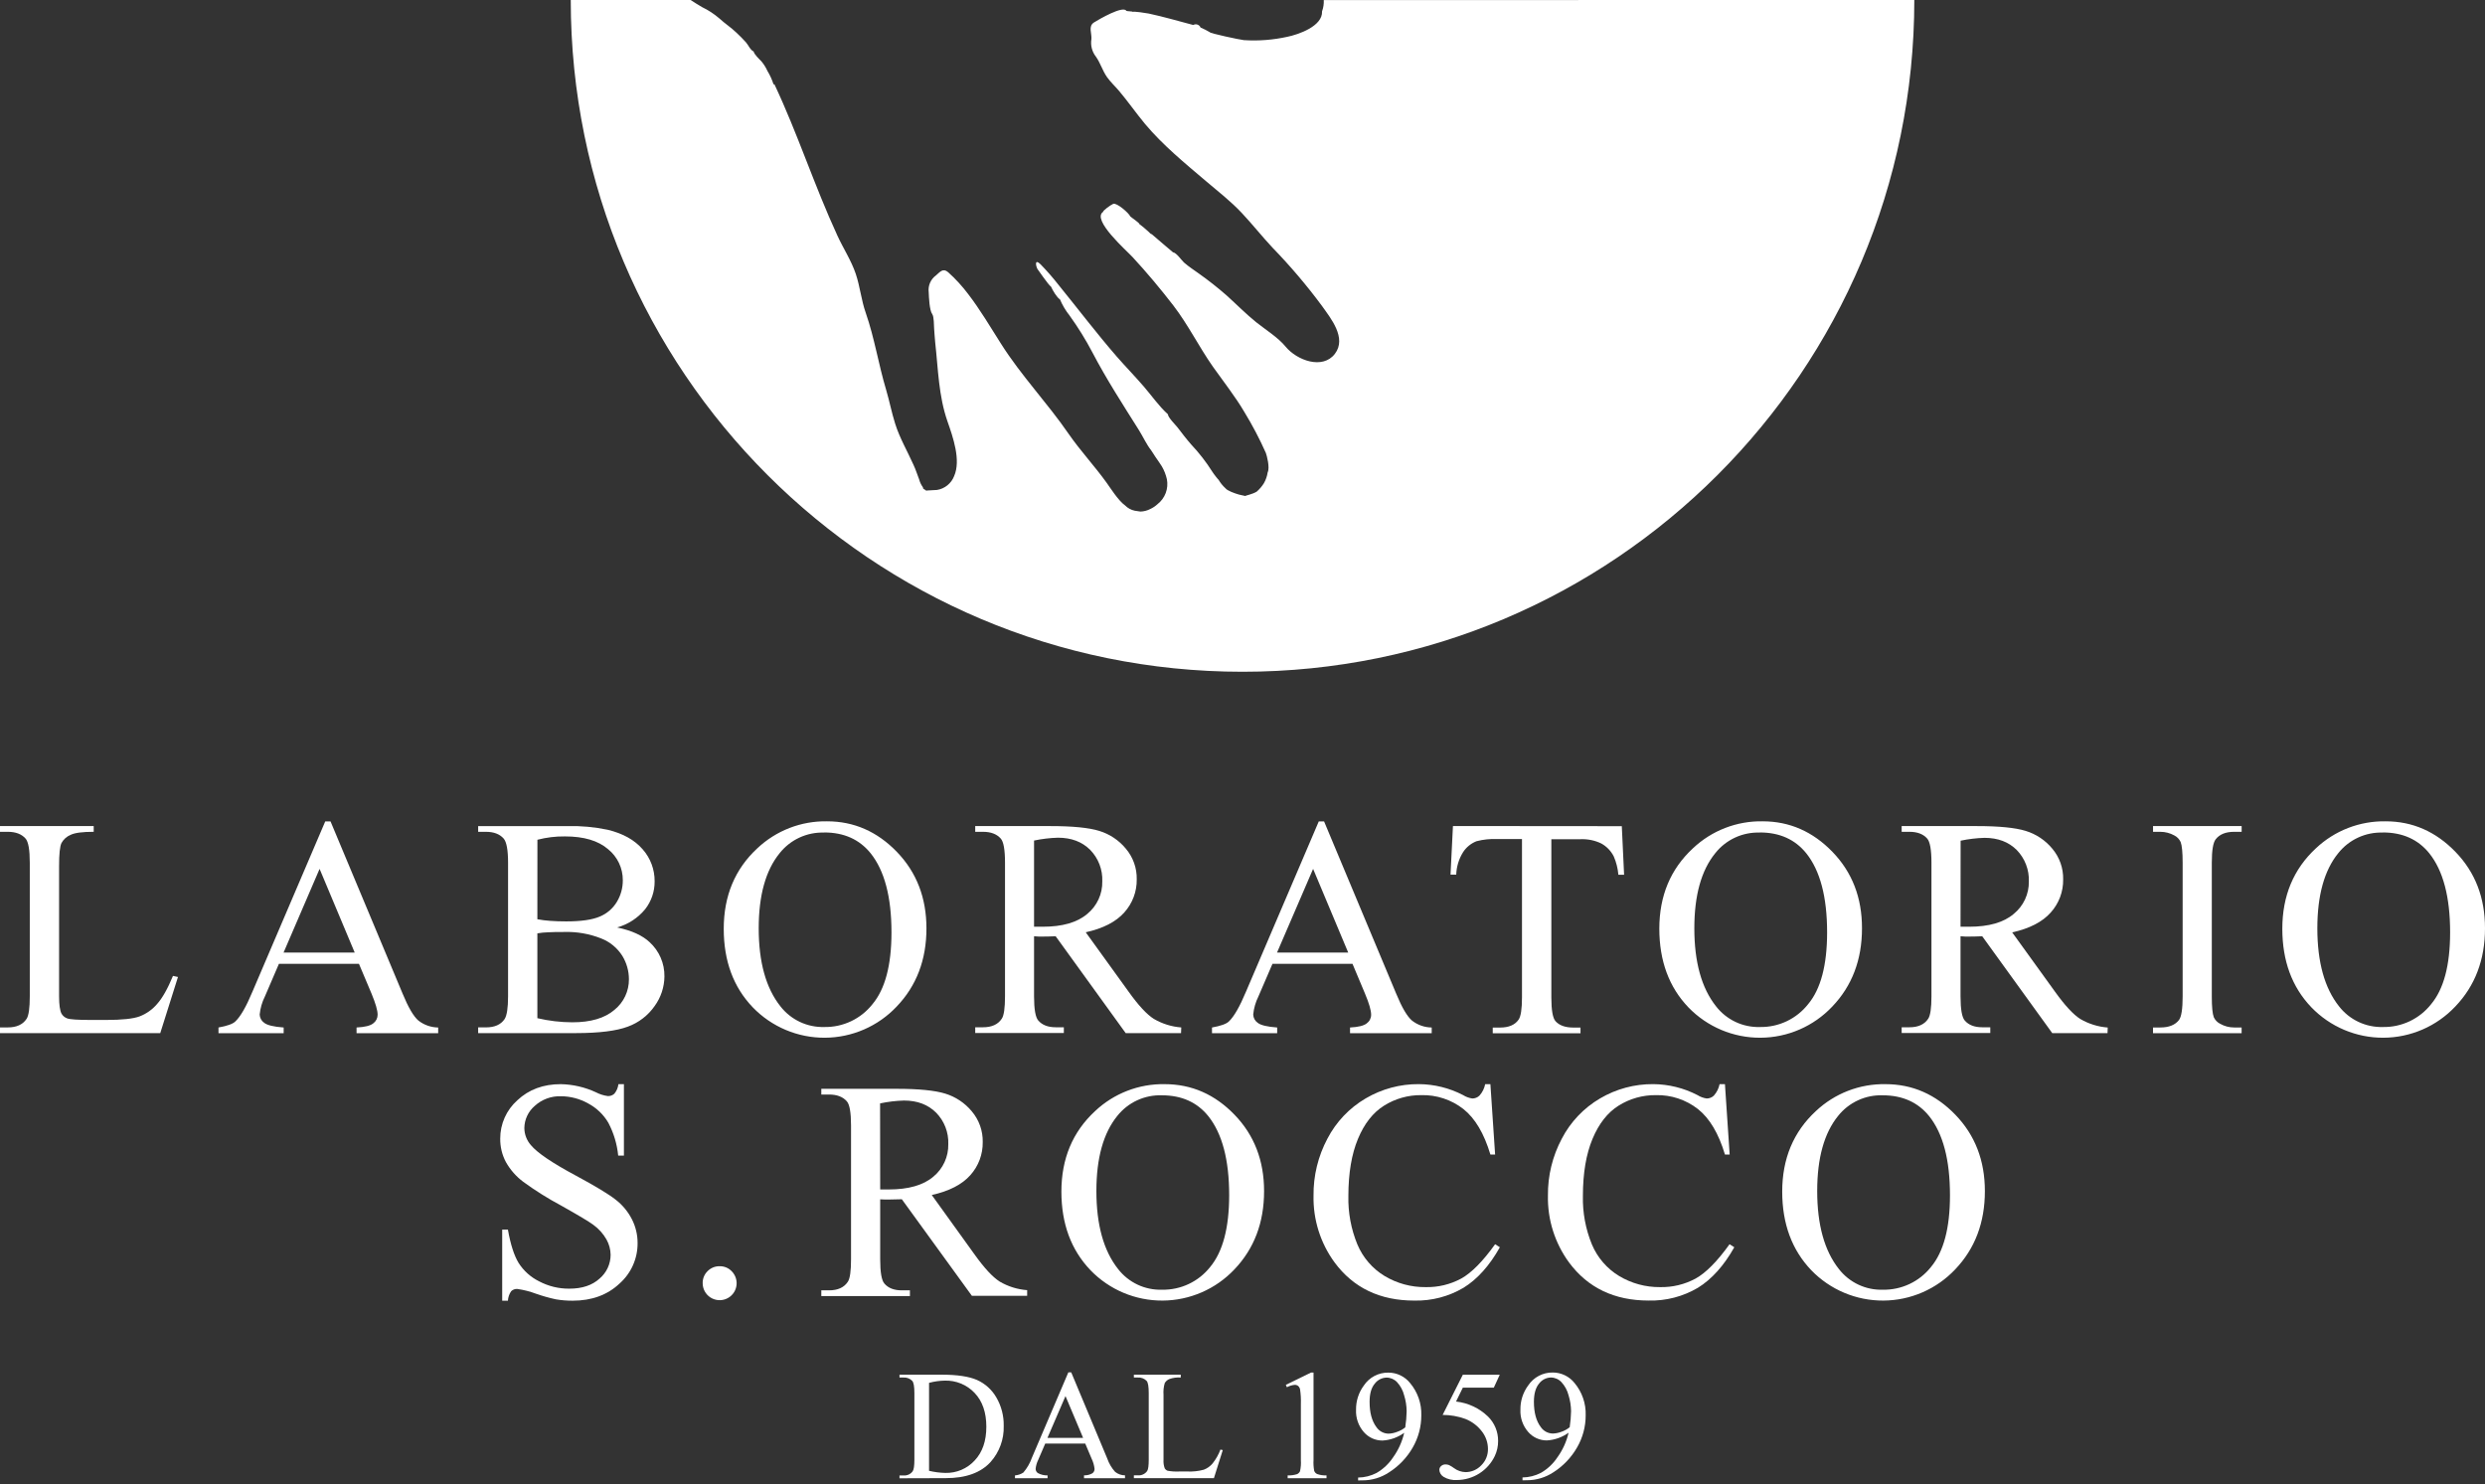 <?xml version="1.0" encoding="UTF-8"?> <svg xmlns="http://www.w3.org/2000/svg" width="571" height="341" viewBox="0 0 571 341" fill="none"><rect x="0" y="0" width="571" height="341" fill="#333333" stroke="none"/> <path d="M39.739 224.242L40.895 224.492L36.823 237.399H0V236.085H1.793C3.803 236.085 5.242 235.428 6.109 234.115C6.601 233.366 6.844 231.625 6.844 228.919V198.257C6.844 195.288 6.523 193.429 5.866 192.681C4.946 191.649 3.6 191.137 1.793 191.137H0V189.823H21.532V191.137C19.009 191.137 17.236 191.347 16.218 191.84C15.334 192.207 14.6 192.862 14.135 193.699C13.759 194.447 13.573 196.236 13.577 199.065V228.932C13.577 230.872 13.763 232.203 14.135 232.926C14.432 233.432 14.897 233.818 15.449 234.016C16.034 234.246 17.853 234.371 20.921 234.371H24.389C28.037 234.371 30.596 234.099 32.067 233.556C33.63 232.958 35.017 231.975 36.1 230.699C37.318 229.337 38.535 227.18 39.753 224.229" fill="white"></path> <path d="M81.503 218.882L73.436 199.656L65.16 218.882H81.503ZM82.481 221.476H64.09L60.864 228.978C60.217 230.273 59.812 231.675 59.669 233.116C59.679 233.494 59.778 233.864 59.959 234.196C60.139 234.528 60.395 234.813 60.707 235.027C61.399 235.579 62.89 235.938 65.18 236.104V237.418H50.204V236.104C52.187 235.75 53.473 235.292 54.059 234.732C55.255 233.606 56.569 231.325 58.001 227.887L74.731 188.752H75.952L92.505 228.308C93.819 231.495 95.029 233.562 96.137 234.508C97.436 235.525 99.033 236.086 100.683 236.104V237.418H81.93V236.104C83.828 236.006 85.102 235.697 85.766 235.152C86.076 234.926 86.329 234.629 86.504 234.287C86.678 233.944 86.77 233.566 86.771 233.181C86.771 232.163 86.298 230.554 85.365 228.308L82.481 221.476Z" fill="white"></path> <path d="M123.475 233.964C126.109 234.582 128.804 234.9 131.509 234.91C135.739 234.91 138.964 233.958 141.184 232.053C142.237 231.204 143.083 230.128 143.66 228.905C144.237 227.682 144.529 226.344 144.514 224.992C144.506 223.11 143.986 221.267 143.01 219.658C141.852 217.82 140.131 216.406 138.103 215.625C135.425 214.57 132.56 214.07 129.682 214.154C128.231 214.154 126.996 214.154 125.965 214.226C125.13 214.248 124.298 214.329 123.475 214.469V233.964ZM123.475 211.231C124.455 211.411 125.444 211.534 126.438 211.599C127.548 211.684 128.776 211.723 130.103 211.723C133.518 211.723 136.085 211.356 137.801 210.62C139.445 209.946 140.827 208.759 141.742 207.237C142.65 205.734 143.123 204.008 143.108 202.252C143.115 200.889 142.815 199.542 142.231 198.31C141.646 197.079 140.792 195.995 139.732 195.138C137.46 193.172 134.151 192.191 129.807 192.195C127.676 192.169 125.551 192.427 123.488 192.964L123.475 211.231ZM141.867 213.129C145.164 213.83 147.632 214.953 149.27 216.499C150.363 217.497 151.231 218.715 151.818 220.074C152.404 221.433 152.696 222.901 152.672 224.381C152.647 226.821 151.861 229.193 150.426 231.166C148.912 233.343 146.762 234.997 144.271 235.902C141.644 236.892 137.663 237.389 132.33 237.393H109.872V236.079H111.652C113.649 236.079 115.076 235.449 115.935 234.188C116.473 233.373 116.743 231.619 116.743 228.933V198.258C116.743 195.315 116.401 193.45 115.724 192.681C114.811 191.65 113.458 191.138 111.652 191.138H109.872V189.824H130.418C133.506 189.751 136.591 190.034 139.614 190.665C143.117 191.506 145.797 192.997 147.654 195.138C149.46 197.171 150.445 199.802 150.419 202.521C150.441 204.838 149.675 207.095 148.245 208.919C146.584 210.938 144.344 212.4 141.828 213.109" fill="white"></path> <path d="M189.369 191.314C187.413 191.25 185.469 191.645 183.693 192.467C181.917 193.29 180.358 194.517 179.142 196.05C175.937 199.991 174.334 205.743 174.334 213.305C174.334 221.069 175.993 227.042 179.313 231.224C180.502 232.758 182.037 233.99 183.792 234.819C185.548 235.648 187.475 236.05 189.415 235.993C191.54 236.029 193.645 235.573 195.564 234.662C197.484 233.75 199.168 232.407 200.483 230.738C203.386 227.265 204.84 221.772 204.844 214.258C204.844 206.117 203.244 200.05 200.043 196.056C197.468 192.877 193.915 191.288 189.382 191.288M190.039 188.726C196.213 188.726 201.562 191.069 206.086 195.754C210.609 200.44 212.873 206.292 212.878 213.312C212.878 220.537 210.596 226.532 206.033 231.296C203.911 233.542 201.355 235.335 198.521 236.565C195.686 237.795 192.632 238.438 189.542 238.455C186.452 238.472 183.39 237.861 180.543 236.661C177.695 235.462 175.12 233.697 172.974 231.474C168.521 226.832 166.296 220.811 166.301 213.41C166.301 205.861 168.871 199.702 174.012 194.933C178.338 190.849 184.091 188.621 190.039 188.726Z" fill="white"></path> <path d="M237.603 212.951C238.05 212.951 238.431 212.951 238.759 212.951C239.088 212.951 239.357 212.951 239.574 212.951C244.106 212.951 247.524 211.97 249.827 210.008C250.935 209.102 251.822 207.956 252.421 206.656C253.019 205.357 253.314 203.938 253.282 202.507C253.333 201.177 253.113 199.85 252.634 198.607C252.155 197.365 251.428 196.233 250.497 195.282C248.636 193.425 246.173 192.494 243.108 192.49C241.257 192.543 239.414 192.763 237.603 193.147V212.951ZM271.378 237.399H258.662L242.569 215.138C241.373 215.191 240.401 215.21 239.652 215.21C239.35 215.21 238.996 215.21 238.674 215.21L237.603 215.138V228.932C237.603 231.921 237.932 233.786 238.588 234.515C239.475 235.533 240.809 236.052 242.589 236.052H244.448V237.366H224.085V236.052H225.878C227.888 236.052 229.325 235.395 230.187 234.082C230.686 233.353 230.93 231.638 230.93 228.919V198.257C230.93 195.262 230.601 193.403 229.944 192.681C229.031 191.649 227.672 191.137 225.878 191.137H224.085V189.823H241.413C246.462 189.823 250.184 190.191 252.579 190.927C254.967 191.656 257.089 193.069 258.681 194.993C260.357 196.961 261.252 199.476 261.197 202.06C261.242 204.866 260.22 207.584 258.34 209.667C256.431 211.821 253.477 213.341 249.479 214.225L259.332 227.875C261.569 231.01 263.498 233.092 265.119 234.121C267.045 235.25 269.204 235.924 271.431 236.092L271.378 237.399Z" fill="white"></path> <path d="M309.791 218.882L301.724 199.656L293.435 218.882H309.791ZM310.776 221.476H292.384L289.152 228.978C288.506 230.273 288.103 231.675 287.963 233.116C287.972 233.493 288.07 233.863 288.249 234.195C288.429 234.527 288.684 234.813 288.995 235.027C289.691 235.579 291.175 235.94 293.468 236.104V237.418H278.492V236.104C280.462 235.75 281.776 235.29 282.354 234.732C283.545 233.606 284.859 231.325 286.295 227.887L303.025 188.752H304.247L320.806 228.308C322.12 231.495 323.33 233.562 324.438 234.508C325.734 235.526 327.329 236.088 328.977 236.104V237.418H310.211V236.104C312.109 236.006 313.383 235.697 314.053 235.152C314.364 234.926 314.617 234.629 314.792 234.287C314.966 233.944 315.058 233.566 315.058 233.181C315.058 232.163 314.586 230.554 313.646 228.308L310.776 221.476Z" fill="white"></path> <path d="M372.657 189.843L373.182 201.009H371.869C371.744 199.558 371.387 198.137 370.811 196.799C370.173 195.533 369.165 194.49 367.921 193.81C366.44 193.101 364.806 192.768 363.166 192.838H356.466V229.175C356.466 232.098 356.781 233.918 357.418 234.647C358.294 235.628 359.662 236.118 361.523 236.118H363.166V237.432H343V236.118H344.669C346.679 236.118 348.104 235.514 348.945 234.292C349.464 233.55 349.72 231.835 349.72 229.175V192.805H344.012C342.417 192.73 340.821 192.896 339.276 193.298C337.99 193.799 336.898 194.696 336.156 195.86C335.202 197.401 334.67 199.165 334.612 200.976H333.299L333.857 189.81L372.657 189.843Z" fill="white"></path> <path d="M404.363 191.314C402.406 191.248 400.46 191.642 398.683 192.464C396.906 193.287 395.346 194.515 394.13 196.05C390.924 199.991 389.321 205.743 389.321 213.305C389.321 221.069 390.981 227.042 394.3 231.224C395.488 232.76 397.023 233.992 398.779 234.821C400.535 235.65 402.462 236.052 404.403 235.993C406.528 236.029 408.632 235.573 410.552 234.662C412.472 233.75 414.155 232.407 415.471 230.738C418.374 227.265 419.828 221.772 419.832 214.258C419.832 206.117 418.232 200.05 415.03 196.056C412.456 192.877 408.9 191.288 404.363 191.288M405.02 188.726C411.186 188.726 416.535 191.069 421.067 195.754C425.599 200.44 427.859 206.292 427.846 213.312C427.846 220.537 425.569 226.532 421.014 231.296C418.892 233.542 416.336 235.335 413.502 236.565C410.667 237.796 407.613 238.438 404.523 238.455C401.433 238.472 398.371 237.862 395.524 236.662C392.676 235.462 390.101 233.697 387.955 231.474C383.51 226.832 381.284 220.811 381.275 213.41C381.275 205.861 383.848 199.702 388.993 194.933C393.318 190.848 399.072 188.619 405.02 188.726Z" fill="white"></path> <path d="M450.488 212.951C450.934 212.951 451.322 212.951 451.644 212.951C451.966 212.951 452.241 212.951 452.452 212.951C456.988 212.951 460.406 211.97 462.705 210.008C463.814 209.109 464.704 207.969 465.307 206.675C465.91 205.382 466.211 203.967 466.186 202.54C466.234 201.21 466.012 199.884 465.533 198.642C465.055 197.4 464.329 196.268 463.401 195.314C461.54 193.458 459.077 192.527 456.012 192.523C454.161 192.576 452.319 192.796 450.507 193.18L450.488 212.951ZM484.263 237.399H471.566L455.473 215.138C454.278 215.191 453.306 215.21 452.557 215.21C452.255 215.21 451.9 215.21 451.578 215.21L450.488 215.138V228.932C450.488 231.921 450.816 233.786 451.473 234.515C452.36 235.533 453.693 236.052 455.473 236.052H457.325V237.366H436.963V236.052H438.756C440.766 236.052 442.203 235.395 443.065 234.082C443.551 233.353 443.807 231.638 443.807 228.919V198.257C443.807 195.262 443.472 193.403 442.822 192.681C441.909 191.649 440.55 191.137 438.756 191.137H436.963V189.823H454.291C459.34 189.823 463.062 190.191 465.457 190.927C467.845 191.657 469.966 193.07 471.559 194.993C473.234 196.969 474.127 199.49 474.069 202.08C474.116 204.886 473.094 207.605 471.211 209.686C469.306 211.841 466.355 213.36 462.357 214.245L472.21 227.894C474.456 231.03 476.385 233.112 477.997 234.141C479.923 235.27 482.082 235.944 484.309 236.111L484.263 237.399Z" fill="white"></path> <path d="M515.077 236.098V237.412H494.715V236.098H496.403C498.369 236.098 499.796 235.527 500.685 234.384C501.244 233.635 501.526 231.829 501.526 228.978V198.257C501.526 195.847 501.368 194.257 501.066 193.482C500.771 192.832 500.264 192.301 499.628 191.978C498.641 191.429 497.531 191.14 496.403 191.137H494.721V189.823H515.083V191.137H513.369C511.425 191.137 510.008 191.711 509.119 192.858C508.524 193.607 508.226 195.406 508.226 198.257V228.978C508.226 231.382 508.384 232.978 508.686 233.747C508.988 234.405 509.507 234.938 510.157 235.258C511.132 235.811 512.235 236.101 513.356 236.098H515.077Z" fill="white"></path> <path d="M547.517 191.314C545.559 191.248 543.612 191.642 541.834 192.465C540.055 193.287 538.495 194.515 537.276 196.05C534.075 199.991 532.475 205.743 532.475 213.305C532.475 221.069 534.132 227.042 537.447 231.224C538.637 232.759 540.173 233.992 541.93 234.82C543.687 235.649 545.615 236.051 547.556 235.993C549.681 236.029 551.786 235.573 553.706 234.662C555.625 233.75 557.309 232.407 558.624 230.738C561.527 227.265 562.981 221.772 562.986 214.258C562.986 206.117 561.385 200.05 558.184 196.056C555.609 192.877 552.053 191.287 547.517 191.287M548.174 188.726C554.339 188.726 559.688 191.069 564.22 195.754C568.753 200.44 571.012 206.292 570.999 213.312C570.999 220.537 568.72 226.532 564.161 231.296C562.04 233.542 559.484 235.334 556.65 236.565C553.816 237.795 550.762 238.438 547.673 238.454C544.583 238.471 541.523 237.861 538.676 236.661C535.828 235.461 533.254 233.696 531.109 231.474C526.655 226.832 524.428 220.811 524.428 213.41C524.428 205.861 526.999 199.702 532.14 194.933C536.468 190.849 542.223 188.621 548.174 188.726Z" fill="white"></path> <path d="M143.363 249.124V265.545H142.049C141.789 262.909 141.022 260.349 139.79 258.004C138.683 256.117 137.073 254.574 135.139 253.551C133.233 252.479 131.085 251.912 128.899 251.902C126.673 251.824 124.505 252.624 122.863 254.129C122.128 254.756 121.536 255.533 121.126 256.407C120.716 257.282 120.497 258.234 120.485 259.2C120.494 260.653 121.031 262.054 121.996 263.141C123.441 264.892 126.889 267.229 132.341 270.149C136.781 272.54 139.812 274.371 141.432 275.641C143.001 276.847 144.284 278.386 145.189 280.147C146.052 281.83 146.502 283.694 146.503 285.585C146.524 287.351 146.165 289.1 145.45 290.714C144.735 292.328 143.68 293.769 142.358 294.939C139.569 297.566 135.973 298.88 131.572 298.88C130.269 298.887 128.968 298.779 127.684 298.558C126.157 298.226 124.652 297.801 123.178 297.284C121.781 296.756 120.329 296.386 118.849 296.18C118.594 296.167 118.339 296.206 118.099 296.295C117.86 296.384 117.641 296.522 117.457 296.699C117.01 297.343 116.751 298.098 116.708 298.88H115.394V282.551H116.708C117.312 285.962 118.131 288.513 119.165 290.203C120.319 292.018 121.951 293.482 123.881 294.433C126.024 295.562 128.414 296.14 130.837 296.115C133.762 296.115 136.072 295.344 137.767 293.802C138.562 293.129 139.201 292.291 139.64 291.346C140.079 290.402 140.307 289.373 140.309 288.331C140.288 287.089 139.956 285.871 139.343 284.79C138.592 283.477 137.568 282.339 136.341 281.454C135.426 280.757 132.937 279.269 128.873 276.987C125.856 275.376 122.956 273.555 120.196 271.535C118.587 270.325 117.245 268.795 116.255 267.042C115.369 265.382 114.917 263.525 114.941 261.643C114.934 259.977 115.282 258.329 115.961 256.808C116.641 255.287 117.637 253.928 118.882 252.822C121.51 250.352 124.842 249.119 128.879 249.124C131.657 249.183 134.392 249.816 136.913 250.982C137.777 251.437 138.716 251.735 139.685 251.863C140.232 251.885 140.766 251.689 141.169 251.317C141.682 250.69 142.005 249.929 142.102 249.124H143.363Z" fill="white"></path> <path d="M165.349 290.958C165.864 290.947 166.377 291.043 166.854 291.239C167.331 291.436 167.762 291.729 168.12 292.101C168.574 292.555 168.909 293.114 169.096 293.728C169.282 294.342 169.314 294.993 169.188 295.623C169.063 296.252 168.784 296.841 168.376 297.337C167.969 297.833 167.445 298.221 166.852 298.466C166.258 298.711 165.614 298.806 164.975 298.742C164.336 298.679 163.723 298.459 163.19 298.101C162.657 297.744 162.22 297.26 161.918 296.694C161.616 296.127 161.459 295.495 161.46 294.853C161.448 294.338 161.542 293.825 161.738 293.348C161.933 292.871 162.226 292.44 162.596 292.081C162.956 291.718 163.385 291.431 163.858 291.238C164.331 291.045 164.838 290.95 165.349 290.958Z" fill="white"></path> <path d="M202.25 273.321C202.683 273.321 203.078 273.321 203.406 273.321C203.734 273.321 203.997 273.321 204.207 273.321C208.74 273.321 212.168 272.342 214.467 270.378C215.567 269.473 216.446 268.329 217.04 267.035C217.634 265.74 217.927 264.328 217.896 262.904C217.947 261.573 217.725 260.245 217.245 259.003C216.765 257.761 216.037 256.629 215.104 255.678C213.243 253.817 210.782 252.887 207.721 252.887C205.873 252.94 204.033 253.159 202.224 253.543L202.25 273.321ZM236.019 297.763H223.322L207.222 275.568C206.027 275.607 205.061 275.633 204.312 275.633H203.334L202.25 275.587V289.381C202.25 292.376 202.572 294.229 203.229 294.958C204.115 295.989 205.442 296.501 207.222 296.501H209.081V297.815H188.719V296.501H190.499C192.509 296.501 193.947 295.845 194.814 294.531C195.307 293.802 195.55 292.087 195.55 289.375V258.627C195.55 255.632 195.224 253.773 194.571 253.051C193.658 252.02 192.305 251.507 190.499 251.507H188.719V250.193H206.033C211.087 250.193 214.809 250.561 217.2 251.297C219.585 252.029 221.703 253.442 223.295 255.363C224.966 257.334 225.861 259.847 225.811 262.431C225.853 265.238 224.833 267.957 222.954 270.044C221.049 272.189 218.098 273.707 214.1 274.595L223.919 288.238C226.157 291.369 228.086 293.451 229.706 294.485C231.631 295.618 233.791 296.292 236.019 296.455V297.763Z" fill="white"></path> <path d="M266.976 251.686C265.018 251.62 263.072 252.013 261.294 252.834C259.515 253.655 257.954 254.882 256.735 256.415C253.53 260.356 251.927 266.108 251.927 273.671C251.927 281.435 253.587 287.41 256.906 291.596C258.094 293.13 259.628 294.361 261.382 295.189C263.137 296.017 265.063 296.417 267.002 296.358C269.124 296.398 271.227 295.948 273.147 295.042C275.066 294.136 276.751 292.8 278.07 291.136C280.977 287.633 282.433 282.138 282.438 274.649C282.438 266.518 280.835 260.453 277.63 256.455C275.059 253.276 271.508 251.686 266.976 251.686ZM267.632 249.124C273.798 249.124 279.145 251.467 283.673 256.153C288.201 260.838 290.462 266.691 290.458 273.71C290.458 280.935 288.181 286.933 283.627 291.701C281.504 293.945 278.949 295.736 276.115 296.965C273.281 298.195 270.227 298.837 267.138 298.854C264.049 298.87 260.989 298.261 258.142 297.062C255.295 295.863 252.721 294.1 250.574 291.879C246.116 287.219 243.887 281.196 243.887 273.809C243.887 266.259 246.46 260.1 251.605 255.331C255.93 251.246 261.684 249.018 267.632 249.124Z" fill="white"></path> <path d="M342.462 249.123L343.546 265.295H342.462C341.008 260.448 338.939 256.962 336.255 254.838C333.495 252.684 330.072 251.556 326.573 251.646C323.554 251.615 320.59 252.452 318.034 254.056C315.485 255.65 313.482 258.203 312.023 261.715C310.565 265.227 309.834 269.587 309.829 274.793C309.738 278.618 310.443 282.421 311.899 285.96C313.161 288.962 315.338 291.49 318.119 293.185C320.975 294.908 324.255 295.8 327.591 295.76C330.439 295.823 333.255 295.144 335.762 293.789C338.127 292.476 340.721 289.848 343.546 285.907L344.636 286.603C342.254 290.842 339.473 293.943 336.294 295.904C332.868 297.931 328.942 298.953 324.963 298.854C317.081 298.854 310.979 295.931 306.657 290.085C303.401 285.636 301.702 280.239 301.822 274.727C301.773 270.167 302.871 265.668 305.015 261.643C307.014 257.797 310.058 254.594 313.797 252.401C317.499 250.22 321.724 249.085 326.021 249.117C329.564 249.142 333.051 250.007 336.195 251.639C336.835 252.041 337.55 252.305 338.297 252.414C338.912 252.421 339.505 252.185 339.946 251.757C340.613 251.016 341.067 250.108 341.26 249.13L342.462 249.123Z" fill="white"></path> <path d="M396.356 249.123L397.439 265.295H396.356C394.902 260.448 392.83 256.962 390.142 254.838C387.384 252.686 383.964 251.557 380.466 251.646C377.448 251.615 374.484 252.452 371.927 254.056C369.383 255.65 367.38 258.203 365.917 261.715C364.455 265.227 363.721 269.587 363.717 274.793C363.629 278.618 364.333 282.42 365.786 285.96C367.048 288.962 369.225 291.49 372.006 293.185C374.855 294.903 378.125 295.794 381.452 295.76C384.3 295.823 387.116 295.144 389.623 293.789C391.988 292.476 394.584 289.848 397.413 285.907L398.504 286.603C396.113 290.842 393.33 293.943 390.155 295.904C386.731 297.929 382.807 298.949 378.831 298.847C370.949 298.847 364.844 295.924 360.518 290.078C357.265 285.628 355.566 280.232 355.683 274.721C355.634 270.161 356.732 265.661 358.876 261.636C360.877 257.794 363.921 254.593 367.658 252.401C371.358 250.22 375.58 249.085 379.875 249.117C383.418 249.143 386.905 250.007 390.05 251.639C390.689 252.041 391.405 252.305 392.152 252.414C392.768 252.421 393.363 252.186 393.807 251.757C394.472 251.015 394.926 250.107 395.121 249.13L396.356 249.123Z" fill="white"></path> <path d="M432.602 251.686C430.644 251.621 428.699 252.014 426.921 252.836C425.143 253.657 423.581 254.883 422.362 256.415C419.156 260.356 417.554 266.108 417.554 273.671C417.554 281.435 419.213 287.41 422.532 291.596C423.722 293.13 425.257 294.361 427.013 295.188C428.768 296.016 430.695 296.417 432.635 296.358C434.756 296.397 436.858 295.946 438.776 295.04C440.694 294.135 442.378 292.799 443.696 291.136C446.613 287.633 448.069 282.137 448.064 274.649C448.064 266.518 446.464 260.453 443.263 256.455C440.688 253.275 437.134 251.686 432.602 251.686ZM433.259 249.124C439.424 249.124 444.771 251.467 449.299 256.152C453.827 260.838 456.089 266.69 456.084 273.71C456.084 280.935 453.805 286.932 449.247 291.701C447.124 293.945 444.568 295.736 441.735 296.965C438.901 298.195 435.847 298.837 432.758 298.853C429.669 298.87 426.609 298.261 423.762 297.062C420.915 295.863 418.341 294.1 416.194 291.879C411.74 287.219 409.514 281.196 409.514 273.809C409.514 266.259 412.084 260.1 417.225 255.331C421.554 251.247 427.309 249.019 433.259 249.124Z" fill="white"></path> <path d="M304.175 0.013C304.219 0.896 304.085 1.778 303.78 2.608C303.958 6.03 298.276 7.961 295.78 8.46C292.513 9.18 289.161 9.437 285.822 9.222C284.883 9.137 277.881 7.626 278.006 7.409C277.319 6.998 276.604 6.638 275.864 6.332C275.802 6.175 275.707 6.033 275.585 5.916C275.463 5.8 275.317 5.71 275.158 5.654C274.999 5.598 274.829 5.577 274.661 5.592C274.493 5.607 274.33 5.658 274.183 5.741C270.642 4.802 267.398 3.856 263.949 3.113C263.601 3.035 260.369 2.535 260.29 2.739C260.35 2.581 258.977 2.627 258.799 2.476C258.031 1.235 252.513 4.447 251.37 5.163C250.017 6.03 250.884 7.613 250.786 8.973C250.667 9.676 250.695 10.397 250.869 11.089C251.043 11.781 251.359 12.429 251.797 12.992C252.829 14.418 253.315 16.204 254.339 17.676C255.154 18.838 256.159 19.745 257.105 20.855C259.193 23.325 261.046 25.998 263.108 28.481C267.174 33.335 272.304 37.552 277.145 41.651C279.924 44.009 282.807 46.249 285.31 48.909C287.812 51.569 289.96 54.308 292.397 56.91C296.479 61.114 300.275 65.586 303.761 70.296C305.731 73.088 309.528 77.653 306.723 81.311C303.918 84.97 298.033 82.835 295.406 79.656C293.704 77.567 290.808 75.768 288.64 74.04C286.21 72.07 284.167 69.974 281.822 67.859C279.786 66.078 277.659 64.403 275.451 62.841C274.327 62.02 273.099 61.251 272.055 60.319C271.536 59.852 270.261 58.006 269.552 57.993C269.552 57.993 265.046 54.19 264.553 53.73C264.75 54.131 263.897 53.205 263.719 53.074C263.107 52.509 262.465 51.978 261.795 51.484C261.906 51.267 259.942 49.973 259.706 49.717C259.384 48.942 256.586 46.525 255.798 46.84C255.174 47.096 253.374 48.436 253.472 48.679C250.766 50.499 258.885 57.599 260.238 59.071C263.489 62.585 266.636 66.342 269.591 70.171C273.02 74.625 275.503 79.709 278.715 84.28C281.165 87.735 283.904 91.217 285.908 94.639C287.761 97.67 289.415 100.819 290.86 104.065C291.07 104.597 291.839 107.428 291.281 108.544C291.151 109.429 290.854 110.28 290.407 111.054C289.956 111.773 289.4 112.422 288.758 112.978C287.707 113.602 286.216 113.852 286.131 113.97L284.692 113.648C283.661 113.353 282.012 112.755 281.612 112.223C280.946 111.62 280.38 110.915 279.937 110.134C280.219 110.627 278.774 108.768 278.577 108.413C277.168 106.177 275.544 104.082 273.73 102.16C272.626 100.905 271.601 99.565 270.577 98.219C270.117 97.628 268.376 95.933 268.357 95.191C266.287 93.325 264.632 90.915 262.839 88.839C260.809 86.487 258.622 84.241 256.573 81.896C251.975 76.602 247.692 70.946 243.239 65.475C241.948 63.825 240.569 62.246 239.107 60.745C237.793 59.432 237.918 60.87 238.365 61.783C238.404 61.783 240.881 65.481 241.511 65.882C241.859 66.71 242.89 68.411 243.56 68.799C244.122 70.122 244.86 71.364 245.754 72.49C247.721 75.219 249.493 78.083 251.055 81.062C254.267 87.19 257.991 92.944 261.676 98.797C262.635 100.321 263.397 102.048 264.507 103.474C264.698 103.717 265.322 104.748 265.447 104.919C266.064 105.832 266.682 106.672 266.964 107.158C267.502 108.08 267.894 109.079 268.127 110.121C268.331 111.181 268.238 112.278 267.858 113.289C267.477 114.3 266.825 115.186 265.972 115.849C265.486 116.3 264.932 116.672 264.33 116.952C263.623 117.322 262.842 117.527 262.044 117.55C261.614 117.508 261.187 117.444 260.763 117.359C259.912 117.186 259.133 116.763 258.524 116.144C256.954 115.047 254.983 111.888 254.293 110.949C251.515 107.073 248.27 103.625 245.551 99.697C240.578 92.471 234.667 86.363 229.997 78.966C227.56 75.13 225.228 71.17 222.462 67.564C221.094 65.75 219.554 64.071 217.865 62.552C216.656 61.514 215.999 62.499 215.053 63.294C214.456 63.728 213.987 64.316 213.696 64.995C213.404 65.673 213.302 66.418 213.398 67.15C213.45 68.339 213.562 71.281 214.199 72.162C214.652 72.779 214.567 74.789 214.646 75.584C214.744 76.753 214.771 77.554 214.889 78.677C215.579 84.918 215.664 90.928 217.7 96.8C218.968 100.419 220.853 105.746 219.237 109.405C218.915 110.233 218.382 110.962 217.691 111.52C216.999 112.078 216.174 112.445 215.296 112.584C215.066 112.623 212.813 112.689 212.794 112.748C212.669 112.479 211.966 112.413 212.091 112.006C211.677 111.449 211.373 110.818 211.197 110.147C210.777 109.109 210.436 107.92 209.884 106.778C208.498 103.664 206.724 100.656 205.7 97.391C204.885 94.829 204.386 92.189 203.631 89.634C201.87 83.781 200.951 77.699 198.934 71.899C197.903 68.976 197.62 65.856 196.635 62.926C195.604 59.865 193.765 57.08 192.418 54.144C187.098 42.616 183.301 30.734 177.908 19.292L177.764 19.462C177.425 18.361 176.95 17.307 176.352 16.323C175.984 15.507 175.504 14.747 174.926 14.063C174.578 13.702 173.205 12.401 173.179 11.836C172.404 11.495 171.957 10.358 171.419 9.741C170.716 8.953 169.974 8.224 169.205 7.495C168.003 6.332 166.525 5.38 165.264 4.21C164.067 3.185 162.743 2.319 161.323 1.636C160.43 1.136 159.576 0.565 158.695 0H131.147C131.147 85.253 200.254 154.36 285.507 154.36C370.759 154.36 439.867 85.246 439.867 0L304.175 0.013Z" fill="white"></path> <path d="M213.476 337.97C214.699 338.263 215.95 338.426 217.207 338.456C218.471 338.489 219.728 338.252 220.893 337.759C222.058 337.266 223.103 336.529 223.959 335.598C225.746 333.702 226.639 331.119 226.639 327.847C226.639 324.563 225.746 321.975 223.959 320.09C223.078 319.154 222.008 318.417 220.82 317.926C219.632 317.436 218.354 317.204 217.069 317.246C215.855 317.268 214.648 317.44 213.476 317.758V337.97ZM206.684 339.69V339.034H207.584C207.993 339.073 208.406 339.005 208.78 338.836C209.155 338.666 209.479 338.402 209.719 338.068C209.975 337.681 210.107 336.82 210.107 335.441V320.09C210.107 318.606 209.942 317.679 209.614 317.305C209.352 317.037 209.035 316.829 208.684 316.696C208.334 316.563 207.958 316.509 207.584 316.537H206.684V315.88H216.366C219.918 315.88 222.622 316.283 224.478 317.088C226.358 317.924 227.923 319.336 228.945 321.121C230.096 323.102 230.68 325.36 230.633 327.65C230.727 330.698 229.648 333.665 227.618 335.94C225.363 338.418 221.928 339.658 217.312 339.658L206.684 339.69Z" fill="white"></path> <path d="M248.874 330.402L244.828 320.799L240.683 330.402H248.874ZM249.367 331.716H240.171L238.555 335.466C238.234 336.114 238.034 336.816 237.964 337.535C237.968 337.723 238.017 337.907 238.106 338.073C238.195 338.238 238.322 338.38 238.476 338.488C239.161 338.859 239.931 339.044 240.709 339.026V339.683H233.221V339.026C233.909 338.977 234.572 338.75 235.146 338.37C236.007 337.362 236.675 336.204 237.116 334.954L245.485 315.34H246.142L254.411 335.118C254.805 336.261 255.423 337.313 256.231 338.212C256.876 338.728 257.677 339.011 258.503 339.013V339.67H249.084V339.013C249.757 339.036 250.423 338.872 251.009 338.54C251.164 338.427 251.289 338.279 251.376 338.107C251.463 337.936 251.508 337.747 251.508 337.555C251.417 336.708 251.18 335.883 250.805 335.118L249.367 331.716Z" fill="white"></path> <path d="M280.39 333.089L280.968 333.207L278.932 339.664H260.54V339.007H261.433C261.848 339.046 262.266 338.975 262.645 338.802C263.024 338.629 263.351 338.36 263.594 338.022C263.837 337.648 263.955 336.787 263.955 335.434V320.09C263.955 318.612 263.798 317.679 263.469 317.305C263.207 317.036 262.888 316.828 262.536 316.695C262.185 316.562 261.808 316.508 261.433 316.537H260.54V315.88H271.312V316.537C270.422 316.469 269.527 316.588 268.685 316.885C268.243 317.071 267.874 317.396 267.634 317.811C267.379 318.684 267.284 319.597 267.351 320.504V335.441C267.307 336.11 267.403 336.781 267.634 337.411C267.786 337.661 268.017 337.853 268.291 337.956C269.194 338.119 270.113 338.177 271.03 338.127H272.764C274.056 338.191 275.35 338.053 276.6 337.72C277.383 337.426 278.077 336.935 278.616 336.295C279.391 335.32 280.008 334.23 280.442 333.063" fill="white"></path> <path d="M295.457 318.218L301.244 315.393H301.822V335.473C301.772 336.308 301.823 337.146 301.973 337.969C302.031 338.135 302.123 338.288 302.242 338.416C302.362 338.545 302.507 338.648 302.669 338.718C303.355 338.954 304.079 339.057 304.804 339.02V339.677H295.877V339.02C296.615 339.056 297.354 338.958 298.058 338.731C298.345 338.593 298.576 338.361 298.715 338.074C298.902 337.234 298.969 336.371 298.912 335.512V322.632C298.952 321.519 298.893 320.404 298.734 319.301C298.685 318.986 298.53 318.696 298.294 318.48C298.072 318.305 297.796 318.212 297.513 318.218C296.878 318.275 296.261 318.46 295.7 318.763L295.457 318.218Z" fill="white"></path> <path d="M322.901 327.933C323.089 326.725 323.194 325.504 323.217 324.281C323.204 323.038 323.009 321.803 322.638 320.616C322.359 319.494 321.803 318.46 321.023 317.608C320.713 317.277 320.338 317.012 319.923 316.83C319.507 316.649 319.059 316.553 318.605 316.55C318.073 316.562 317.551 316.695 317.078 316.94C316.606 317.184 316.196 317.534 315.879 317.962C315.091 318.895 314.704 320.281 314.704 322.127C314.704 324.597 315.223 326.526 316.26 327.914C316.568 328.374 316.982 328.753 317.469 329.017C317.955 329.282 318.499 329.424 319.052 329.431C319.707 329.411 320.353 329.28 320.963 329.043C321.681 328.806 322.349 328.439 322.934 327.96M312.063 340.177V339.52C313.544 339.504 315 339.14 316.313 338.456C317.837 337.568 319.136 336.341 320.11 334.87C321.322 333.181 322.186 331.267 322.652 329.241C321.197 330.294 319.472 330.909 317.679 331.014C316.866 331.02 316.061 330.85 315.319 330.515C314.578 330.181 313.917 329.69 313.383 329.076C312.142 327.659 311.499 325.815 311.59 323.933C311.562 321.932 312.192 319.978 313.383 318.37C313.999 317.445 314.837 316.689 315.821 316.171C316.804 315.654 317.902 315.391 319.013 315.407C319.976 315.406 320.928 315.623 321.796 316.041C322.664 316.46 323.426 317.069 324.024 317.824C325.757 319.895 326.669 322.529 326.586 325.227C326.591 327.821 325.911 330.37 324.616 332.617C323.295 334.927 321.433 336.881 319.19 338.312C317.372 339.529 315.23 340.174 313.042 340.164L312.063 340.177Z" fill="white"></path> <path d="M344.615 315.886L343.249 318.861H336.129L334.565 322.053C337.323 322.358 339.902 323.566 341.902 325.489C342.648 326.22 343.239 327.095 343.639 328.06C344.04 329.024 344.242 330.06 344.234 331.105C344.244 332.303 343.984 333.489 343.472 334.573C342.689 336.209 341.462 337.593 339.932 338.567C338.402 339.541 336.629 340.067 334.815 340.084C333.727 340.17 332.638 339.915 331.701 339.355C331.422 339.186 331.188 338.952 331.019 338.673C330.849 338.394 330.75 338.078 330.729 337.752C330.73 337.587 330.766 337.425 330.835 337.275C330.904 337.125 331.005 336.992 331.13 336.885C331.266 336.757 331.426 336.658 331.601 336.592C331.776 336.527 331.962 336.497 332.148 336.504C332.422 336.498 332.695 336.547 332.949 336.649C333.358 336.849 333.747 337.086 334.112 337.358C334.873 337.926 335.79 338.245 336.739 338.271C337.414 338.274 338.082 338.138 338.702 337.872C339.322 337.607 339.882 337.217 340.346 336.727C340.85 336.237 341.248 335.648 341.516 334.997C341.784 334.346 341.915 333.647 341.902 332.944C341.897 331.487 341.407 330.072 340.51 328.924C339.527 327.63 338.207 326.632 336.693 326.04C335.023 325.436 333.261 325.127 331.485 325.127L336.129 315.886H344.615Z" fill="white"></path> <path d="M360.684 327.933C360.869 326.724 360.974 325.504 360.999 324.281C360.983 323.038 360.789 321.803 360.421 320.616C360.137 319.485 359.572 318.443 358.779 317.588C358.47 317.257 358.097 316.992 357.683 316.811C357.268 316.629 356.821 316.533 356.368 316.53C355.835 316.54 355.311 316.673 354.838 316.918C354.364 317.163 353.953 317.513 353.636 317.942C352.856 318.875 352.464 320.263 352.46 322.107C352.46 324.576 352.981 326.505 354.023 327.894C354.332 328.354 354.748 328.733 355.235 328.996C355.723 329.259 356.267 329.399 356.822 329.404C357.478 329.384 358.127 329.253 358.74 329.017C359.457 328.778 360.124 328.411 360.71 327.933M349.839 340.15V339.494C351.318 339.479 352.772 339.114 354.083 338.429C355.611 337.547 356.911 336.318 357.879 334.843C359.094 333.154 359.96 331.241 360.428 329.214C358.971 330.267 357.244 330.883 355.449 330.987C354.635 330.993 353.83 330.823 353.089 330.488C352.347 330.154 351.687 329.663 351.153 329.05C349.911 327.632 349.269 325.788 349.36 323.907C349.332 321.906 349.962 319.951 351.153 318.343C351.77 317.419 352.608 316.664 353.591 316.146C354.574 315.629 355.671 315.366 356.782 315.381C357.747 315.38 358.699 315.596 359.568 316.015C360.437 316.434 361.2 317.043 361.801 317.798C363.529 319.87 364.438 322.504 364.356 325.2C364.364 327.795 363.684 330.344 362.385 332.59C361.067 334.897 359.21 336.851 356.973 338.285C355.149 339.501 353.004 340.146 350.811 340.137L349.839 340.15Z" fill="white"></path> </svg> 